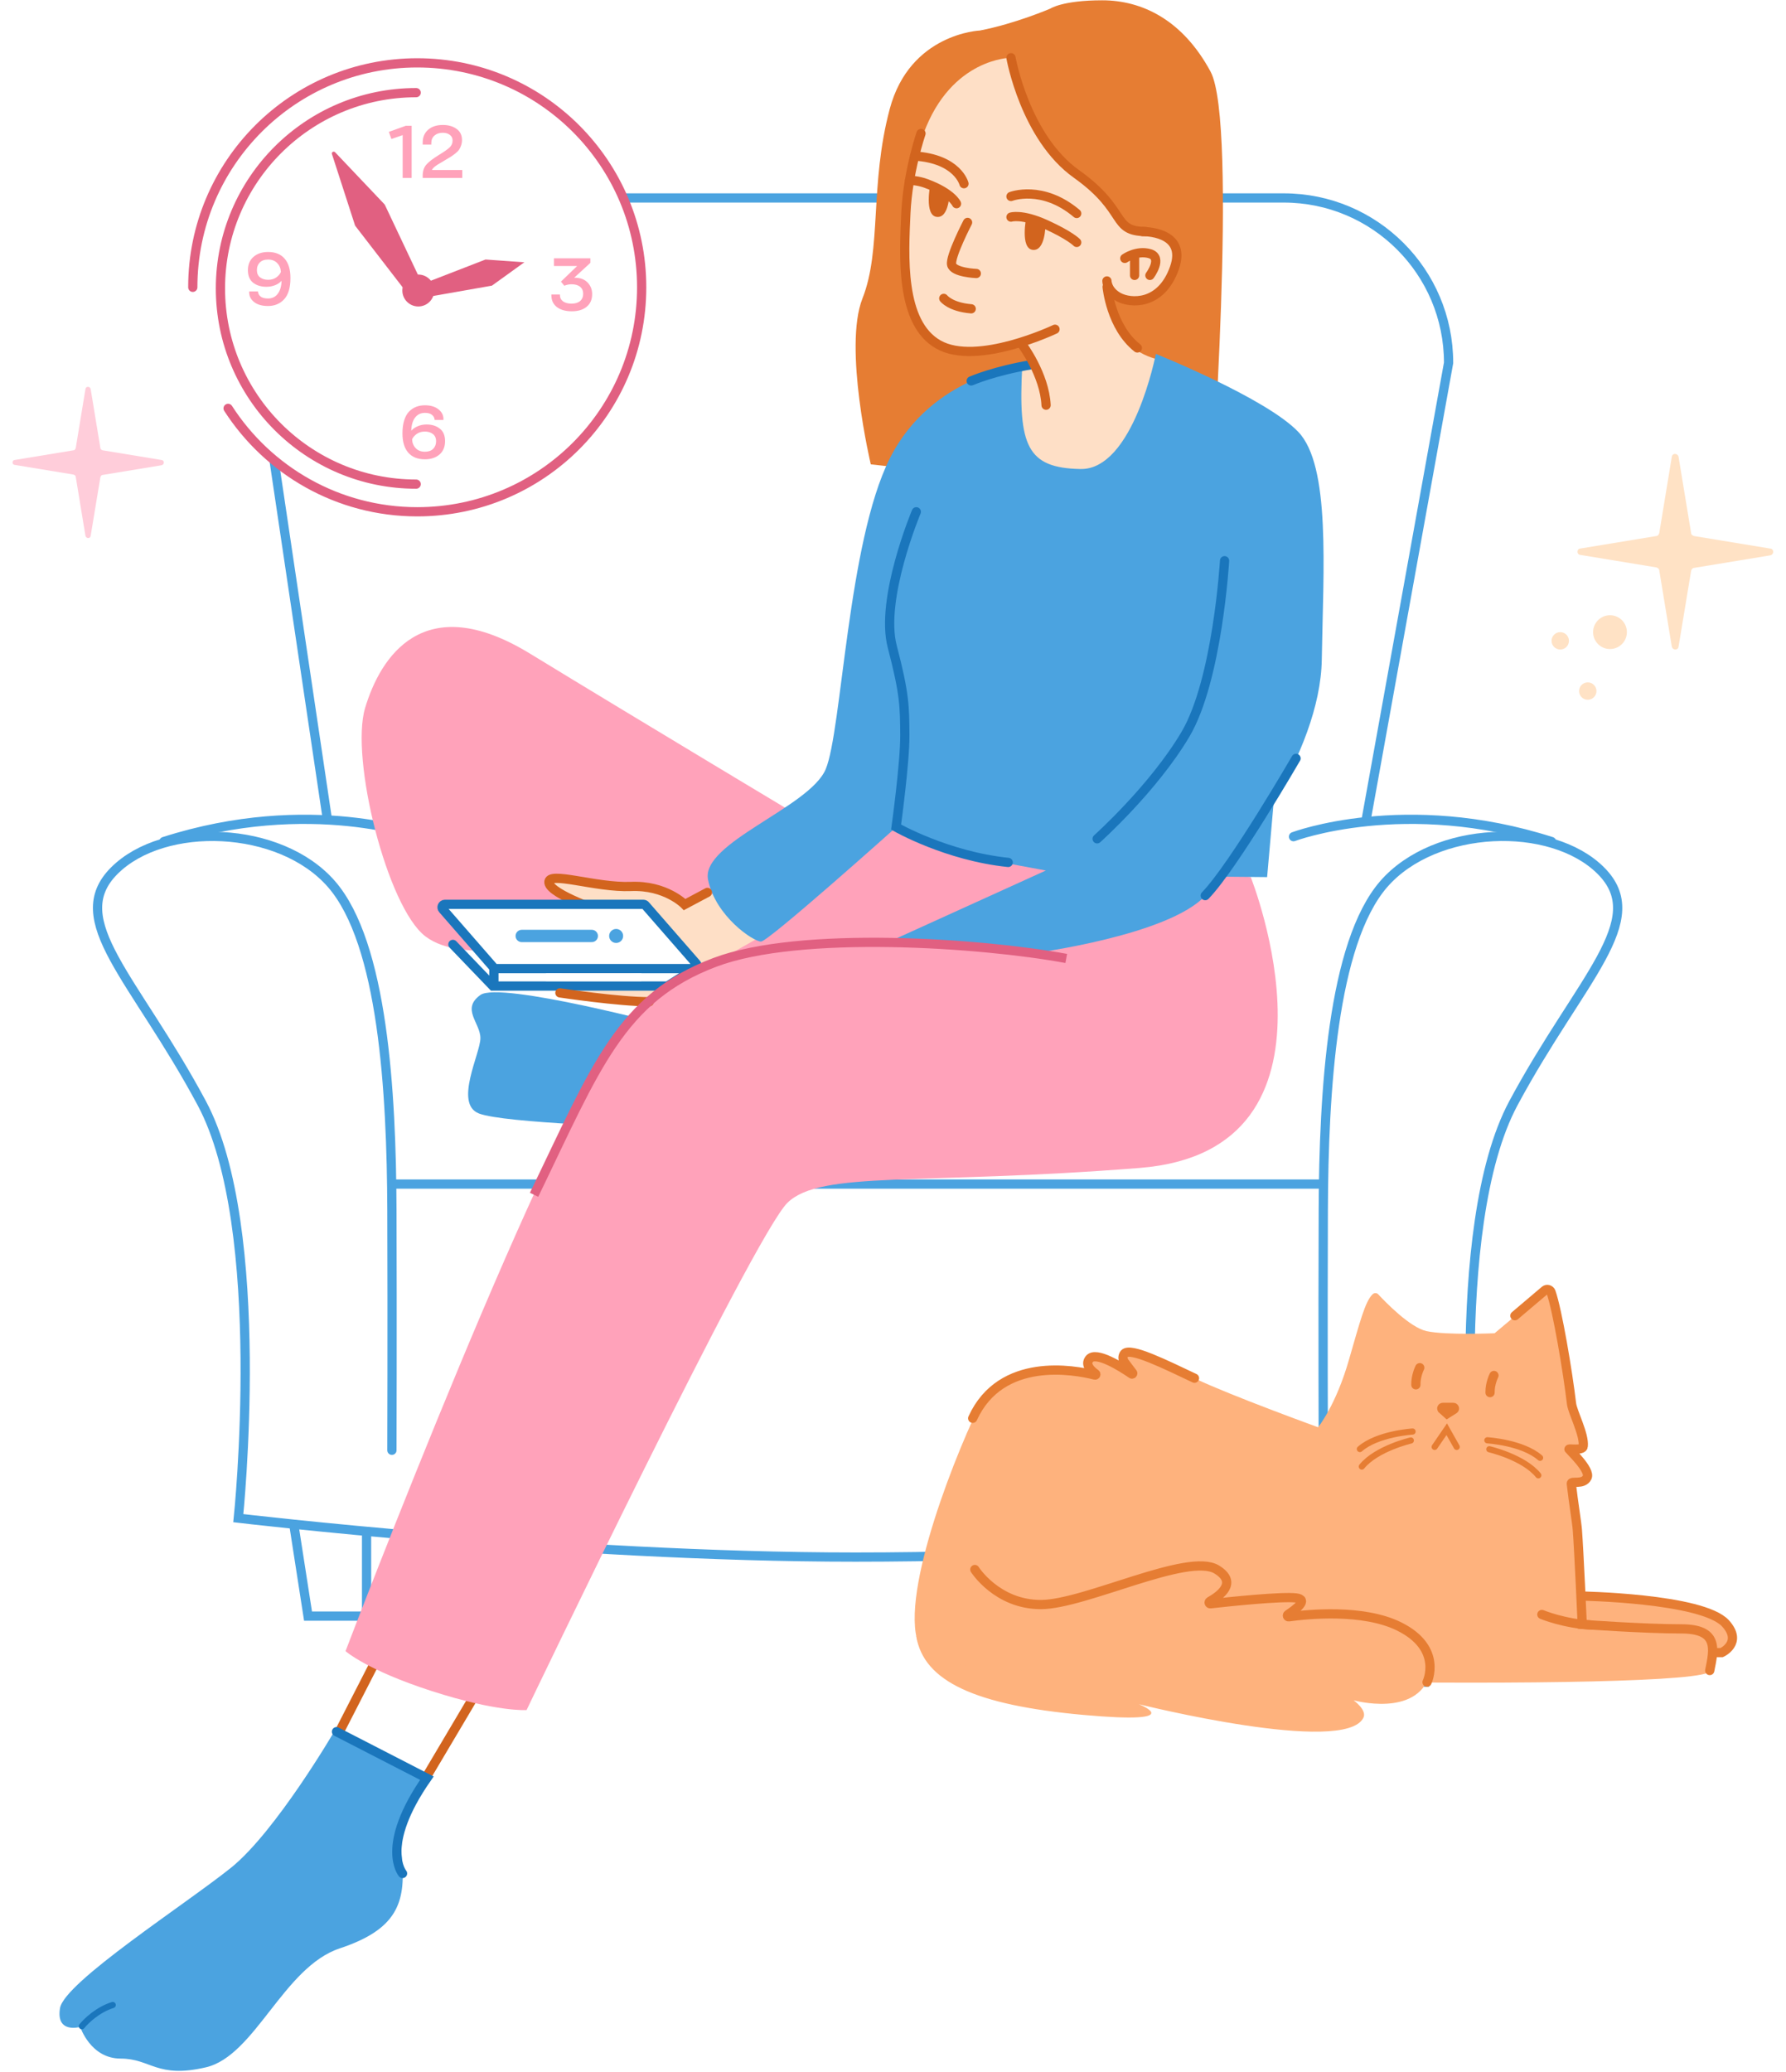 <?xml version="1.0" encoding="UTF-8"?> <svg xmlns="http://www.w3.org/2000/svg" width="949" height="1101" viewBox="0 0 949 1101" fill="none"> <path d="M194.773 812.64V858.638H163.675L156.281 811.015" stroke="#4BA3E0" stroke-width="4.906" stroke-miterlimit="10"></path> <path d="M205.078 871.81L176.102 928.341L222.207 951.395L252.895 899.617L205.078 871.81Z" fill="white" stroke="#D2641E" stroke-width="4.906" stroke-miterlimit="10" stroke-linecap="round"></path> <path d="M703.133 770.526C703.133 770.526 702.907 705.754 703.133 642.904C703.359 580.167 707.994 501.153 735.236 469.727C762.592 438.302 824.313 436.268 850.651 462.606C876.989 488.944 839.912 519.578 804.191 586.045C768.47 652.513 784.748 806.586 784.748 806.586C784.748 806.586 625.668 827.272 454.557 827.272C300.599 827.272 126.626 806.586 126.626 806.586C126.626 806.586 142.791 652.513 107.183 586.045C71.575 519.578 34.385 488.944 60.723 462.606C87.061 436.268 148.782 438.302 176.137 469.727C203.493 501.153 208.015 580.054 208.241 642.904C208.467 705.641 208.241 770.526 208.241 770.526" stroke="#4BA3E0" stroke-width="4.906" stroke-miterlimit="10" stroke-linecap="round"></path> <line x1="207.255" y1="629.089" x2="703.289" y2="629.089" stroke="#4BA3E0" stroke-width="4.906"></line> <path d="M224.181 444.52C224.181 444.52 164.948 422.138 87.063 447.12" stroke="#4BA3E0" stroke-width="4.906" stroke-miterlimit="10" stroke-linecap="round"></path> <path d="M356.436 545.351C356.436 545.351 265.664 521.161 255.265 528.621C244.865 536.082 255.265 543.429 255.265 551.568C255.265 559.707 241.134 586.384 254.473 591.584C267.812 596.784 345.584 599.045 345.584 599.045L356.436 545.351Z" fill="#4BA3E0"></path> <path d="M664.589 465.997C664.589 465.997 722.466 611.253 605.582 620.522C488.698 629.792 436.36 621.766 418.5 638.948C400.639 656.13 279.799 908.547 279.799 908.547C279.799 908.547 264.199 909.678 229.496 898.487C194.792 887.296 183.601 877.235 183.601 877.235C183.601 877.235 295.398 584.35 328.971 551.907C352.88 517.405 390.466 506.352 390.466 506.352L291.329 500.022C291.329 500.022 246.452 512.909 226.104 497.535C205.757 482.162 185.975 402.921 194.001 376.131C202.027 349.34 224.861 312.602 281.494 347.192C338.128 381.783 434.099 439.32 434.099 439.32H488.246L664.589 465.997Z" fill="#FFA2BA"></path> <path d="M363.44 482.17L354.797 474.486L325.412 470.747C314.198 469.385 291.738 467.132 291.612 469.018C291.487 470.904 303.056 476.544 308.856 479.128L295.747 527.199L342.653 532.443L404.999 497.191L379.386 474.486L363.44 482.17Z" fill="#FEDFC6"></path> <path d="M765.305 809.186L757.053 893.745H722.35V812.072" stroke="#4BA3E0" stroke-width="4.906" stroke-miterlimit="10"></path> <path d="M173.989 435.59L137.929 192.78C137.929 144.399 177.154 105.175 225.535 105.175H682.106C730.488 105.175 769.713 144.399 769.713 192.78L725.74 436.494" stroke="#4BA3E0" stroke-width="4.906" stroke-miterlimit="10"></path> <path d="M520.686 16.212C520.686 16.212 483.496 17.682 472.757 57.924C462.018 98.166 468.575 132.53 458.288 158.529C448.001 184.529 462.696 246.7 462.696 246.7L643.222 267.274C643.222 267.274 658.031 65.498 643.222 38.029C628.414 10.56 606.823 0.161 585.685 0.161C564.546 0.161 558.103 4.569 558.103 4.569C558.103 4.569 539.451 12.595 520.686 16.212Z" fill="#E67D33"></path> <path d="M537.193 30.681C537.193 30.681 505.541 30.681 490.733 70.924C474.568 115.009 478.072 178.537 501.472 183.737C524.871 188.937 541.94 181.363 541.94 181.363L547.592 192.441L543.41 195.267C543.41 195.267 527.697 245.005 564.435 250.544C601.174 256.083 614.06 196.398 614.06 196.398V190.633C614.06 190.633 606.486 188.824 601.965 184.302C597.443 179.781 588.287 158.529 588.287 158.529L589.078 149.034C589.078 149.034 595.635 165.651 610.895 157.06C626.269 148.469 628.755 131.174 621.973 127.556C615.078 124.052 604.565 124.504 600.721 122.47C596.878 120.435 587.722 105.74 580.374 99.862C573.026 93.984 558.67 82.567 555.731 74.428C552.679 66.289 536.062 43.907 537.193 30.681Z" fill="#FEDFC6"></path> <path d="M543.18 194.363C543.18 194.363 495.025 199.111 472.756 243.648C450.374 288.186 447.322 388.339 438.731 408.686C430.14 429.034 372.263 447.798 376.219 467.354C380.176 486.91 400.41 500.249 404.366 500.249C408.323 500.249 476.26 439.433 476.26 439.433L510.512 454.128L555.728 462.493L472.869 500.135L549.624 506.353C549.624 506.353 620.952 496.97 640.508 475.832C644.804 471.197 643.56 473.232 649.326 465.771L673.29 465.998L676.794 426.094C690.472 402.695 702.002 375.34 702.342 350.245C703.133 302.203 707.089 247.379 689.794 229.405C672.612 211.432 614.17 188.033 614.17 188.033C614.17 188.033 602.188 249.866 574.04 249.187C545.78 248.622 540.92 236.979 543.18 194.363Z" fill="#4BA3E0"></path> <path d="M489.371 70.924C489.371 70.924 482.363 91.271 481.346 113.2C480.328 135.808 478.18 171.529 498.641 183.059C519.101 194.702 560.587 174.92 560.587 174.92" stroke="#D2641E" stroke-width="4.906" stroke-miterlimit="10" stroke-linecap="round"></path> <path d="M588.284 152.425C588.284 152.425 590.206 173.79 604.336 184.867" stroke="#D2641E" stroke-width="4.906" stroke-miterlimit="10" stroke-linecap="round"></path> <path d="M607.047 123.035C607.047 123.035 631.125 122.47 624.003 142.478C616.881 162.486 600.604 161.242 594.386 157.851C588.169 154.46 588.169 149.26 588.169 149.26" stroke="#D2641E" stroke-width="4.906" stroke-miterlimit="10" stroke-linecap="round"></path> <path d="M597.668 137.278C597.668 137.278 603.998 132.756 611.006 134.791C618.015 136.939 611.006 146.321 611.006 146.321" stroke="#D2641E" stroke-width="4.906" stroke-miterlimit="10" stroke-linecap="round"></path> <path d="M602.867 146.321V136.939" stroke="#D2641E" stroke-width="4.906" stroke-miterlimit="10" stroke-linecap="round"></path> <path d="M486.884 271.908C486.884 271.908 467.441 318.141 474.11 343.575C480.779 369.009 480.666 375.679 480.779 390.487C480.892 405.182 476.145 439.433 476.145 439.433C476.145 439.433 502.935 454.806 535.717 458.198" stroke="#1A76BC" stroke-width="4.906" stroke-miterlimit="10" stroke-linecap="round"></path> <path d="M516.051 202.389C516.051 202.389 528.362 196.974 548.483 193.696" stroke="#1A76BC" stroke-width="4.906" stroke-miterlimit="10" stroke-linecap="round"></path> <path d="M650.681 297.907C650.681 297.907 646.951 361.322 629.881 390.147C612.812 418.973 582.97 445.65 582.97 445.65" stroke="#1A76BC" stroke-width="4.906" stroke-miterlimit="10" stroke-linecap="round"></path> <path d="M688.663 402.921C688.663 402.921 655.429 460.345 640.395 475.832" stroke="#1A76BC" stroke-width="4.906" stroke-miterlimit="10" stroke-linecap="round"></path> <path d="M221.693 271.343C287.245 271.343 340.386 218.203 340.386 152.651C340.386 87.1 287.245 33.959 221.693 33.959C156.141 33.959 103.001 87.1 103.001 152.651C103.001 218.203 156.141 271.343 221.693 271.343Z" fill="white"></path> <path d="M221.128 257.213C163.703 257.213 117.13 210.641 117.13 153.216C117.13 95.792 163.703 49.22 221.128 49.22" stroke="#E16081" stroke-width="4.906" stroke-miterlimit="10" stroke-linecap="round"></path> <path d="M102.438 152.652C102.438 86.749 155.793 33.395 221.696 33.395C287.599 33.395 340.954 86.749 340.954 152.652C340.954 218.554 287.599 271.908 221.696 271.908C179.532 271.908 142.455 249.979 121.203 216.971" stroke="#E16081" stroke-width="4.906" stroke-miterlimit="10" stroke-linecap="round"></path> <path d="M219.574 159.949L188.956 120.234C188.834 120.043 188.773 119.948 188.65 119.758L176.377 81.828C176.017 80.85 177.314 80.151 178.054 80.885L204.269 108.516C204.391 108.706 204.452 108.801 204.574 108.991L226.368 155.048C226.639 155.68 226.53 156.556 225.959 156.922L222.141 160.181C221.285 160.731 220.158 160.649 219.574 159.949Z" fill="#E16081"></path> <path d="M225.198 149.712L257.867 137.052L278.667 138.521C279.458 138.521 279.684 139.539 279.119 139.991L261.711 152.538L221.129 159.66L225.198 149.712Z" fill="#E16081" stroke="white" stroke-width="1.635" stroke-miterlimit="10"></path> <path d="M222.261 162.825C226.944 162.825 230.739 159.029 230.739 154.347C230.739 149.665 226.944 145.869 222.261 145.869C217.579 145.869 213.783 149.665 213.783 154.347C213.783 159.029 217.579 162.825 222.261 162.825Z" fill="#E16081"></path> <path d="M537.189 104.383C537.189 104.383 553.806 97.94 572.118 113.427" stroke="#D2641E" stroke-width="4.906" stroke-miterlimit="10" stroke-linecap="round"></path> <path d="M512.21 97.601C512.21 97.601 508.932 84.375 485.984 82.906" stroke="#D2641E" stroke-width="4.906" stroke-miterlimit="10" stroke-linecap="round"></path> <path d="M537.189 115.348C537.189 115.348 542.954 113.427 555.84 119.305C568.727 125.183 572.118 128.8 572.118 128.8" stroke="#D2641E" stroke-width="4.906" stroke-miterlimit="10" stroke-linecap="round"></path> <path d="M508.251 108.227C508.251 108.227 505.765 102.575 492.426 97.601C487.791 95.793 483.27 95.793 483.27 95.793" stroke="#D2641E" stroke-width="4.906" stroke-miterlimit="10" stroke-linecap="round"></path> <path d="M545.331 115.348C545.331 115.348 541.94 131.965 548.722 132.756C555.504 133.548 555.504 119.531 555.504 119.531L545.331 115.348Z" fill="#D2641E"></path> <path d="M494.344 97.827C494.344 97.827 490.953 114.444 497.735 115.235C504.518 116.026 504.518 102.009 504.518 102.009L494.344 97.827Z" fill="#D2641E"></path> <path d="M514.128 118.174C514.128 118.174 504.745 136.261 505.65 140.556C506.554 144.852 518.762 145.304 518.762 145.304" stroke="#D2641E" stroke-width="4.906" stroke-miterlimit="10" stroke-linecap="round"></path> <path d="M501.468 158.529C501.468 158.529 504.972 163.164 516.05 164.068" stroke="#D2641E" stroke-width="4.906" stroke-miterlimit="10" stroke-linecap="round"></path> <path d="M537.189 30.681C537.189 30.681 544.649 73.071 572.118 92.514C599.474 112.07 590.318 122.809 608.743 123.035" stroke="#D2641E" stroke-width="4.906" stroke-miterlimit="10" stroke-linecap="round"></path> <path d="M687.307 444.52C687.307 444.52 746.54 422.138 824.425 447.12" stroke="#4BA3E0" stroke-width="4.906" stroke-miterlimit="10" stroke-linecap="round"></path> <path d="M375.883 474.136L363.787 480.579C363.787 480.579 353.727 470.18 335.188 470.971C316.649 471.762 290.876 462.493 291.667 468.936C292.459 475.38 321.849 484.988 321.849 484.988" stroke="#D2641E" stroke-width="4.906" stroke-miterlimit="10" stroke-linecap="round"></path> <path d="M370 514.152L354.675 523.875H261.896" fill="white"></path> <path d="M370 514.152L354.675 523.875H261.896L240.65 501.75" stroke="#1A76BC" stroke-width="4.906" stroke-miterlimit="10" stroke-linecap="round"></path> <path d="M297.507 527.511C297.507 527.511 328.804 532.218 344.969 532.218" stroke="#D2641E" stroke-width="4.906" stroke-miterlimit="10" stroke-linecap="round"></path> <path d="M368.873 514.604H263.406C262.954 514.604 262.502 514.378 262.276 514.039L235.259 483.066C234.354 482.049 235.146 480.466 236.389 480.466H341.856C342.308 480.466 342.76 480.692 342.987 481.032L370.003 512.004C370.908 513.022 370.229 514.604 368.873 514.604Z" fill="white" stroke="#1A76BC" stroke-width="4.906" stroke-miterlimit="10" stroke-linecap="round"></path> <path d="M566.554 509.22C521.287 500.849 424.846 494.283 379.835 511.296C329.763 530.221 316.58 567.004 283.78 634.795" stroke="#E16081" stroke-width="4.906"></path> <path d="M543.18 183.172C543.18 183.172 555.049 198.998 555.841 215.275" stroke="#D2641E" stroke-width="4.906" stroke-miterlimit="10" stroke-linecap="round"></path> <path d="M262.426 522.86V513.937" stroke="#1A76BC" stroke-width="4.906"></path> <rect x="290.129" y="517.08" width="50.693" height="4.186" fill="white"></rect> <path d="M277.226 497.267H314.448" stroke="#4BA3E0" stroke-width="6.541" stroke-linecap="round"></path> <circle cx="327.389" cy="497.267" r="3.718" fill="#4BA3E0"></circle> <path d="M177.637 919.888C177.637 919.888 146.636 972.98 122.897 992.197C99.045 1011.41 34.143 1053.13 31.882 1066.92C29.621 1080.71 42.621 1076.87 42.621 1076.87C42.621 1076.87 48.047 1093.71 64.098 1093.71C80.15 1093.71 83.315 1104.45 109.428 1098.35C135.54 1092.24 150.592 1045.1 180.548 1035.15C210.504 1025.2 215.816 1011.3 213.556 987.562C211.295 963.711 227.074 943.966 227.074 943.966L177.637 919.888Z" fill="#4BA3E0"></path> <path d="M213.894 995.362C213.894 995.362 201.5 981.021 226.821 944.735L178.798 920.028" stroke="#1A76BC" stroke-width="4.906" stroke-miterlimit="10" stroke-linecap="round"></path> <path d="M43.499 1076.53C45.66 1073.8 51.966 1067.71 59.896 1065.25" stroke="#1A76BC" stroke-width="3.271" stroke-linecap="round"></path> <path d="M305.333 147.552C308.279 147.552 310.56 148.386 312.176 150.055C313.818 151.723 314.639 153.796 314.639 156.272C314.639 159.166 313.662 161.408 311.707 162.998C309.777 164.588 307.158 165.384 303.847 165.384C300.484 165.384 297.825 164.628 295.87 163.116C293.94 161.604 292.976 159.531 292.976 156.898V156.468H297.512V156.703C297.512 158.136 298.059 159.27 299.154 160.105C300.275 160.913 301.787 161.317 303.69 161.317C305.646 161.317 307.158 160.861 308.226 159.948C309.321 159.01 309.869 157.732 309.869 156.116C309.869 154.474 309.321 153.222 308.226 152.362C307.158 151.476 305.646 151.032 303.69 151.032C302.361 151.032 301.083 151.293 299.858 151.815L298.059 149.625L306.662 141.335H294.345V137.229H313.701V139.653L305.098 147.552H305.333Z" fill="#FFA2BA"></path> <path d="M226.675 225.53C229.49 225.53 231.824 226.26 233.674 227.72C235.551 229.154 236.49 231.37 236.49 234.368C236.49 237.392 235.499 239.764 233.518 241.485C231.537 243.179 228.956 244.026 225.776 244.026C221.943 244.026 218.998 242.853 216.938 240.507C214.879 238.161 213.849 234.746 213.849 230.262C213.849 227.629 214.149 225.335 214.748 223.38C215.374 221.398 216.234 219.834 217.329 218.687C218.45 217.54 219.714 216.693 221.122 216.145C222.53 215.598 224.081 215.324 225.776 215.324C228.773 215.324 231.159 216.028 232.932 217.436C234.73 218.844 235.63 220.577 235.63 222.637V223.106H230.937C230.885 221.985 230.416 221.086 229.529 220.408C228.669 219.704 227.444 219.352 225.854 219.352C223.56 219.352 221.774 220.212 220.497 221.933C219.245 223.627 218.593 225.934 218.541 228.854C219.376 227.864 220.51 227.068 221.943 226.469C223.377 225.843 224.954 225.53 226.675 225.53ZM225.776 239.999C227.679 239.999 229.138 239.49 230.155 238.474C231.198 237.431 231.719 236.088 231.719 234.446C231.719 232.725 231.146 231.435 229.999 230.575C228.878 229.714 227.47 229.284 225.776 229.284C224.029 229.284 222.569 229.714 221.396 230.575C220.223 231.409 219.415 232.36 218.971 233.429C219.05 235.28 219.688 236.844 220.888 238.122C222.087 239.373 223.716 239.999 225.776 239.999Z" fill="#FFA2BA"></path> <path d="M142.447 133.875C146.279 133.875 149.211 135.061 151.245 137.433C153.304 139.78 154.334 143.195 154.334 147.679C154.334 152.788 153.226 156.555 151.01 158.98C148.794 161.378 145.927 162.577 142.407 162.577C139.279 162.577 136.829 161.886 135.056 160.505C133.283 159.123 132.397 157.389 132.397 155.304V154.835H137.089C137.141 155.956 137.611 156.868 138.497 157.572C139.383 158.25 140.674 158.589 142.368 158.589C144.61 158.589 146.357 157.741 147.608 156.047C148.886 154.352 149.55 152.058 149.603 149.165C148.768 150.155 147.634 150.937 146.2 151.511C144.793 152.084 143.242 152.371 141.547 152.371C138.732 152.371 136.385 151.654 134.508 150.22C132.658 148.761 131.732 146.532 131.732 143.534C131.732 140.536 132.723 138.176 134.704 136.456C136.711 134.735 139.292 133.875 142.447 133.875ZM142.447 148.656C144.167 148.656 145.614 148.239 146.787 147.405C147.96 146.571 148.781 145.606 149.251 144.511C149.172 142.634 148.534 141.07 147.335 139.819C146.135 138.541 144.506 137.903 142.447 137.903C140.543 137.903 139.071 138.424 138.028 139.467C137.011 140.484 136.503 141.826 136.503 143.495C136.503 145.215 137.063 146.506 138.184 147.366C139.331 148.226 140.752 148.656 142.447 148.656Z" fill="#FFA2BA"></path> <path d="M213.956 94.549V71.79L207.973 73.863L206.604 70.07L215.637 66.824H218.726V94.549H213.956ZM229.488 90.326H245.638V94.549H224.6V92.946C224.678 90.626 225.356 88.762 226.633 87.354C227.911 85.92 230.113 84.239 233.242 82.309C235.979 80.641 237.869 79.311 238.912 78.321C239.955 77.33 240.476 76.118 240.476 74.684C240.476 73.355 239.981 72.338 238.99 71.634C238.025 70.904 236.774 70.539 235.236 70.539C233.437 70.539 231.977 71.034 230.856 72.025C229.735 72.99 229.175 74.306 229.175 75.975V76.835H224.6V75.779C224.6 72.885 225.564 70.604 227.494 68.936C229.423 67.242 232.03 66.394 235.314 66.394C238.234 66.394 240.658 67.085 242.588 68.467C244.517 69.848 245.481 71.817 245.481 74.371C245.481 75.414 245.325 76.379 245.012 77.265C244.725 78.125 244.373 78.868 243.956 79.494C243.565 80.094 242.913 80.758 242.001 81.488C241.115 82.192 240.307 82.779 239.577 83.248C238.873 83.691 237.83 84.317 236.448 85.125C236.135 85.307 235.64 85.607 234.962 86.024C234.285 86.415 233.815 86.689 233.555 86.846C233.32 86.976 232.955 87.197 232.46 87.51C231.99 87.797 231.652 88.032 231.443 88.214C231.234 88.371 230.974 88.579 230.661 88.84C230.374 89.1 230.14 89.348 229.957 89.583C229.775 89.817 229.618 90.065 229.488 90.326Z" fill="#FFA2BA"></path> <g filter="url(#filter0_f_312_178)"> <path d="M839.564 291.458L880.109 284.786C880.879 284.786 881.392 284.016 881.649 283.247L888.321 242.701C888.577 240.648 891.4 240.648 891.913 242.701L898.585 283.247C898.585 284.016 899.355 284.53 900.125 284.786L940.67 291.458C942.723 291.715 942.723 294.538 940.67 295.051L900.125 301.723C899.355 301.723 898.842 302.493 898.585 303.263L891.913 343.551C891.657 345.604 888.834 345.604 888.321 343.551L881.649 303.006C881.649 302.236 880.879 301.723 880.109 301.466L839.564 294.794C837.767 294.538 837.767 291.715 839.564 291.458Z" fill="#FFE2C5"></path> <path d="M7.709 244.402L39.054 239.244C39.649 239.244 40.046 238.649 40.244 238.053L45.402 206.708C45.6 205.121 47.783 205.121 48.179 206.708L53.338 238.053C53.338 238.649 53.933 239.045 54.528 239.244L85.873 244.402C87.46 244.6 87.46 246.782 85.873 247.179L54.528 252.337C53.933 252.337 53.536 252.932 53.338 253.528L48.179 284.674C47.981 286.261 45.799 286.261 45.402 284.674L40.244 253.329C40.244 252.734 39.649 252.337 39.054 252.139L7.709 246.981C6.32 246.782 6.32 244.6 7.709 244.402Z" fill="#FFCDDA"></path> <path d="M855.477 326.871C850.517 326.871 846.496 330.893 846.496 335.853C846.496 340.813 850.517 344.834 855.477 344.834C860.437 344.834 864.459 340.813 864.459 335.853C864.459 330.893 860.437 326.871 855.477 326.871Z" fill="#FFE2C5"></path> <path d="M843.666 362.541C841.114 362.541 839.046 364.609 839.046 367.16C839.046 369.711 841.114 371.779 843.666 371.779C846.217 371.779 848.285 369.711 848.285 367.16C848.285 364.609 846.217 362.541 843.666 362.541Z" fill="#FFE2C5"></path> <path d="M829.044 335.853C826.493 335.853 824.425 337.921 824.425 340.472C824.425 343.023 826.493 345.091 829.044 345.091C831.595 345.091 833.663 343.023 833.663 340.472C833.663 337.921 831.595 335.853 829.044 335.853Z" fill="#FFE2C5"></path> </g> <path d="M486.863 869.342C490.805 893.435 518.505 905.946 575.564 911.116C632.624 916.286 605.132 905.429 605.132 905.429C605.132 905.429 714.375 932.727 724.438 912.667C726.513 908.531 719.251 903.361 719.251 903.361C719.251 903.361 752.449 912.667 759.711 889.919C764.276 875.546 486.863 869.239 486.863 869.342Z" fill="#FEB27D"></path> <path d="M839.282 847.938C839.282 847.938 904.537 848.972 916.883 862.517C926.22 872.858 914.808 878.028 914.808 878.028H900.595L841.149 873.892L839.282 847.938Z" fill="#FEB27D" stroke="#E67D33" stroke-width="4.906" stroke-miterlimit="10" stroke-linecap="round"></path> <path d="M700.372 758.288C700.372 758.288 654.724 741.744 635.012 732.438C619.658 725.2 600.88 715.79 597.768 719.409C596.73 720.65 596.834 722.511 597.768 723.855L602.125 729.646C602.436 729.956 601.918 730.473 601.606 730.163C596.316 726.544 582.517 717.755 579.094 722.304C576.811 725.303 579.924 728.302 582.414 730.06C582.829 730.37 582.517 730.887 582.102 730.783C571.106 728.095 532.097 720.857 517.158 753.739C499.625 792.204 472.652 867.894 493.712 880.716C514.772 893.538 906.305 899.329 908.691 887.748C911.077 876.063 913.36 865.62 893.544 865.62C873.729 865.62 840.946 863.241 840.946 863.241C840.946 863.241 839.182 823.742 838.352 813.091C838.041 808.955 836.381 799.339 835.136 788.482C834.929 786.724 841.464 789.309 843.539 785.173C845.51 781.244 834.202 770.697 833.891 770.18C833.58 769.663 841.257 771.11 841.464 768.629C842.191 762.321 835.759 750.533 835.24 745.88C833.269 729.129 827.77 696.351 824.347 686.631C823.828 685.287 822.168 684.873 821.13 685.7L794.157 708.345C794.157 708.345 768.428 709.483 757.95 707.208C749.235 705.243 736.475 692.111 732.325 687.665C731.599 686.838 730.25 686.838 729.42 687.561C725.374 691.284 722.573 702.451 716.867 722.098C709.916 746.604 700.372 758.288 700.372 758.288Z" fill="#FEB27D"></path> <path d="M908.48 887.541C910.866 875.856 913.148 865.413 893.333 865.413C873.518 865.413 840.734 863.034 840.734 863.034C840.734 863.034 838.971 823.535 838.141 812.884C837.829 808.748 836.169 799.132 834.925 788.275C834.717 786.517 841.253 789.102 843.328 784.966C845.299 781.037 833.991 770.49 833.68 769.973C833.368 769.456 841.045 770.903 841.253 768.422C841.979 762.114 835.547 750.326 835.028 745.673C833.057 728.922 827.559 696.144 824.135 686.424C823.616 685.08 821.956 684.666 820.919 685.493L804.942 699.039" stroke="#E67D33" stroke-width="4.906" stroke-miterlimit="10" stroke-linecap="round"></path> <path d="M634.697 732.231C619.343 724.993 600.565 715.583 597.453 719.202C596.415 720.443 596.519 722.304 597.453 723.649L601.81 729.439C602.121 729.749 601.602 730.266 601.291 729.956C596 726.337 582.202 717.548 578.779 722.098C576.496 725.096 579.609 728.095 582.098 729.853C582.513 730.163 582.202 730.68 581.787 730.576C570.894 727.785 531.886 720.546 516.843 753.532" stroke="#E67D33" stroke-width="4.906" stroke-miterlimit="10" stroke-linecap="round"></path> <path d="M758.261 893.745C758.261 893.745 766.975 875.856 743.529 864.172C724.233 854.555 694.458 857.657 684.81 859.002C684.083 859.105 683.772 858.175 684.395 857.761C688.648 854.969 695.495 849.799 688.648 848.972C681.075 848.041 653.375 850.936 643.208 852.074C642.482 852.177 642.17 851.247 642.793 850.833C648.291 847.731 657.836 840.803 646.528 833.875C631.381 824.569 576.396 852.487 553.054 852.487C529.711 852.487 517.988 833.875 517.988 833.875" stroke="#E67D33" stroke-width="4.906" stroke-miterlimit="10" stroke-linecap="round"></path> <path d="M754.4 726.647C754.4 726.647 752.221 730.887 752.325 735.747L754.4 726.647Z" fill="white"></path> <path d="M754.4 726.647C754.4 726.647 752.221 730.887 752.325 735.747" stroke="#E67D33" stroke-width="4.906" stroke-miterlimit="10" stroke-linecap="round"></path> <path d="M793.818 730.783C793.818 730.783 791.64 735.023 791.744 739.883L793.818 730.783Z" fill="white"></path> <path d="M793.818 730.783C793.818 730.783 791.64 735.023 791.744 739.883" stroke="#E67D33" stroke-width="4.906" stroke-miterlimit="10" stroke-linecap="round"></path> <path d="M768.932 751.063L766.145 748.568C765.937 748.155 766.248 747.741 766.663 747.741H772.266C772.784 747.741 773.096 748.465 772.577 748.775L768.932 751.063Z" fill="white" stroke="#E67D33" stroke-width="4.906" stroke-miterlimit="10" stroke-linecap="round"></path> <path d="M762.306 768.732L768.731 759.338L774.029 768.732" stroke="#E67D33" stroke-width="3.271" stroke-miterlimit="10" stroke-linecap="round"></path> <path d="M790.317 765.216C790.317 765.216 808.991 766.354 818.328 774.522" stroke="#E67D33" stroke-width="3.271" stroke-miterlimit="10" stroke-linecap="round"></path> <path d="M791.352 769.972C791.352 769.972 809.611 774.212 817.391 783.828" stroke="#E67D33" stroke-width="3.271" stroke-miterlimit="10" stroke-linecap="round"></path> <path d="M750.579 760.563C750.579 760.563 731.905 761.701 722.568 769.869" stroke="#E67D33" stroke-width="3.271" stroke-miterlimit="10" stroke-linecap="round"></path> <path d="M749.648 765.319C749.648 765.319 731.389 769.559 723.608 779.175" stroke="#E67D33" stroke-width="3.271" stroke-miterlimit="10" stroke-linecap="round"></path> <path d="M819.275 857.771C819.275 857.771 831.309 862.734 845.523 863.355L819.275 857.771Z" fill="white"></path> <path d="M819.275 857.771C819.275 857.771 831.309 862.734 845.523 863.355" stroke="#E67D33" stroke-width="4.906" stroke-miterlimit="10" stroke-linecap="round"></path> <defs> <filter id="filter0_f_312_178" x="0.126" y="198.977" width="948.625" height="179.343" filterUnits="userSpaceOnUse" color-interpolation-filters="sRGB"> <feFlood flood-opacity="0" result="BackgroundImageFix"></feFlood> <feBlend mode="normal" in="SourceGraphic" in2="BackgroundImageFix" result="shape"></feBlend> <feGaussianBlur stdDeviation="3.271" result="effect1_foregroundBlur_312_178"></feGaussianBlur> </filter> </defs> </svg> 